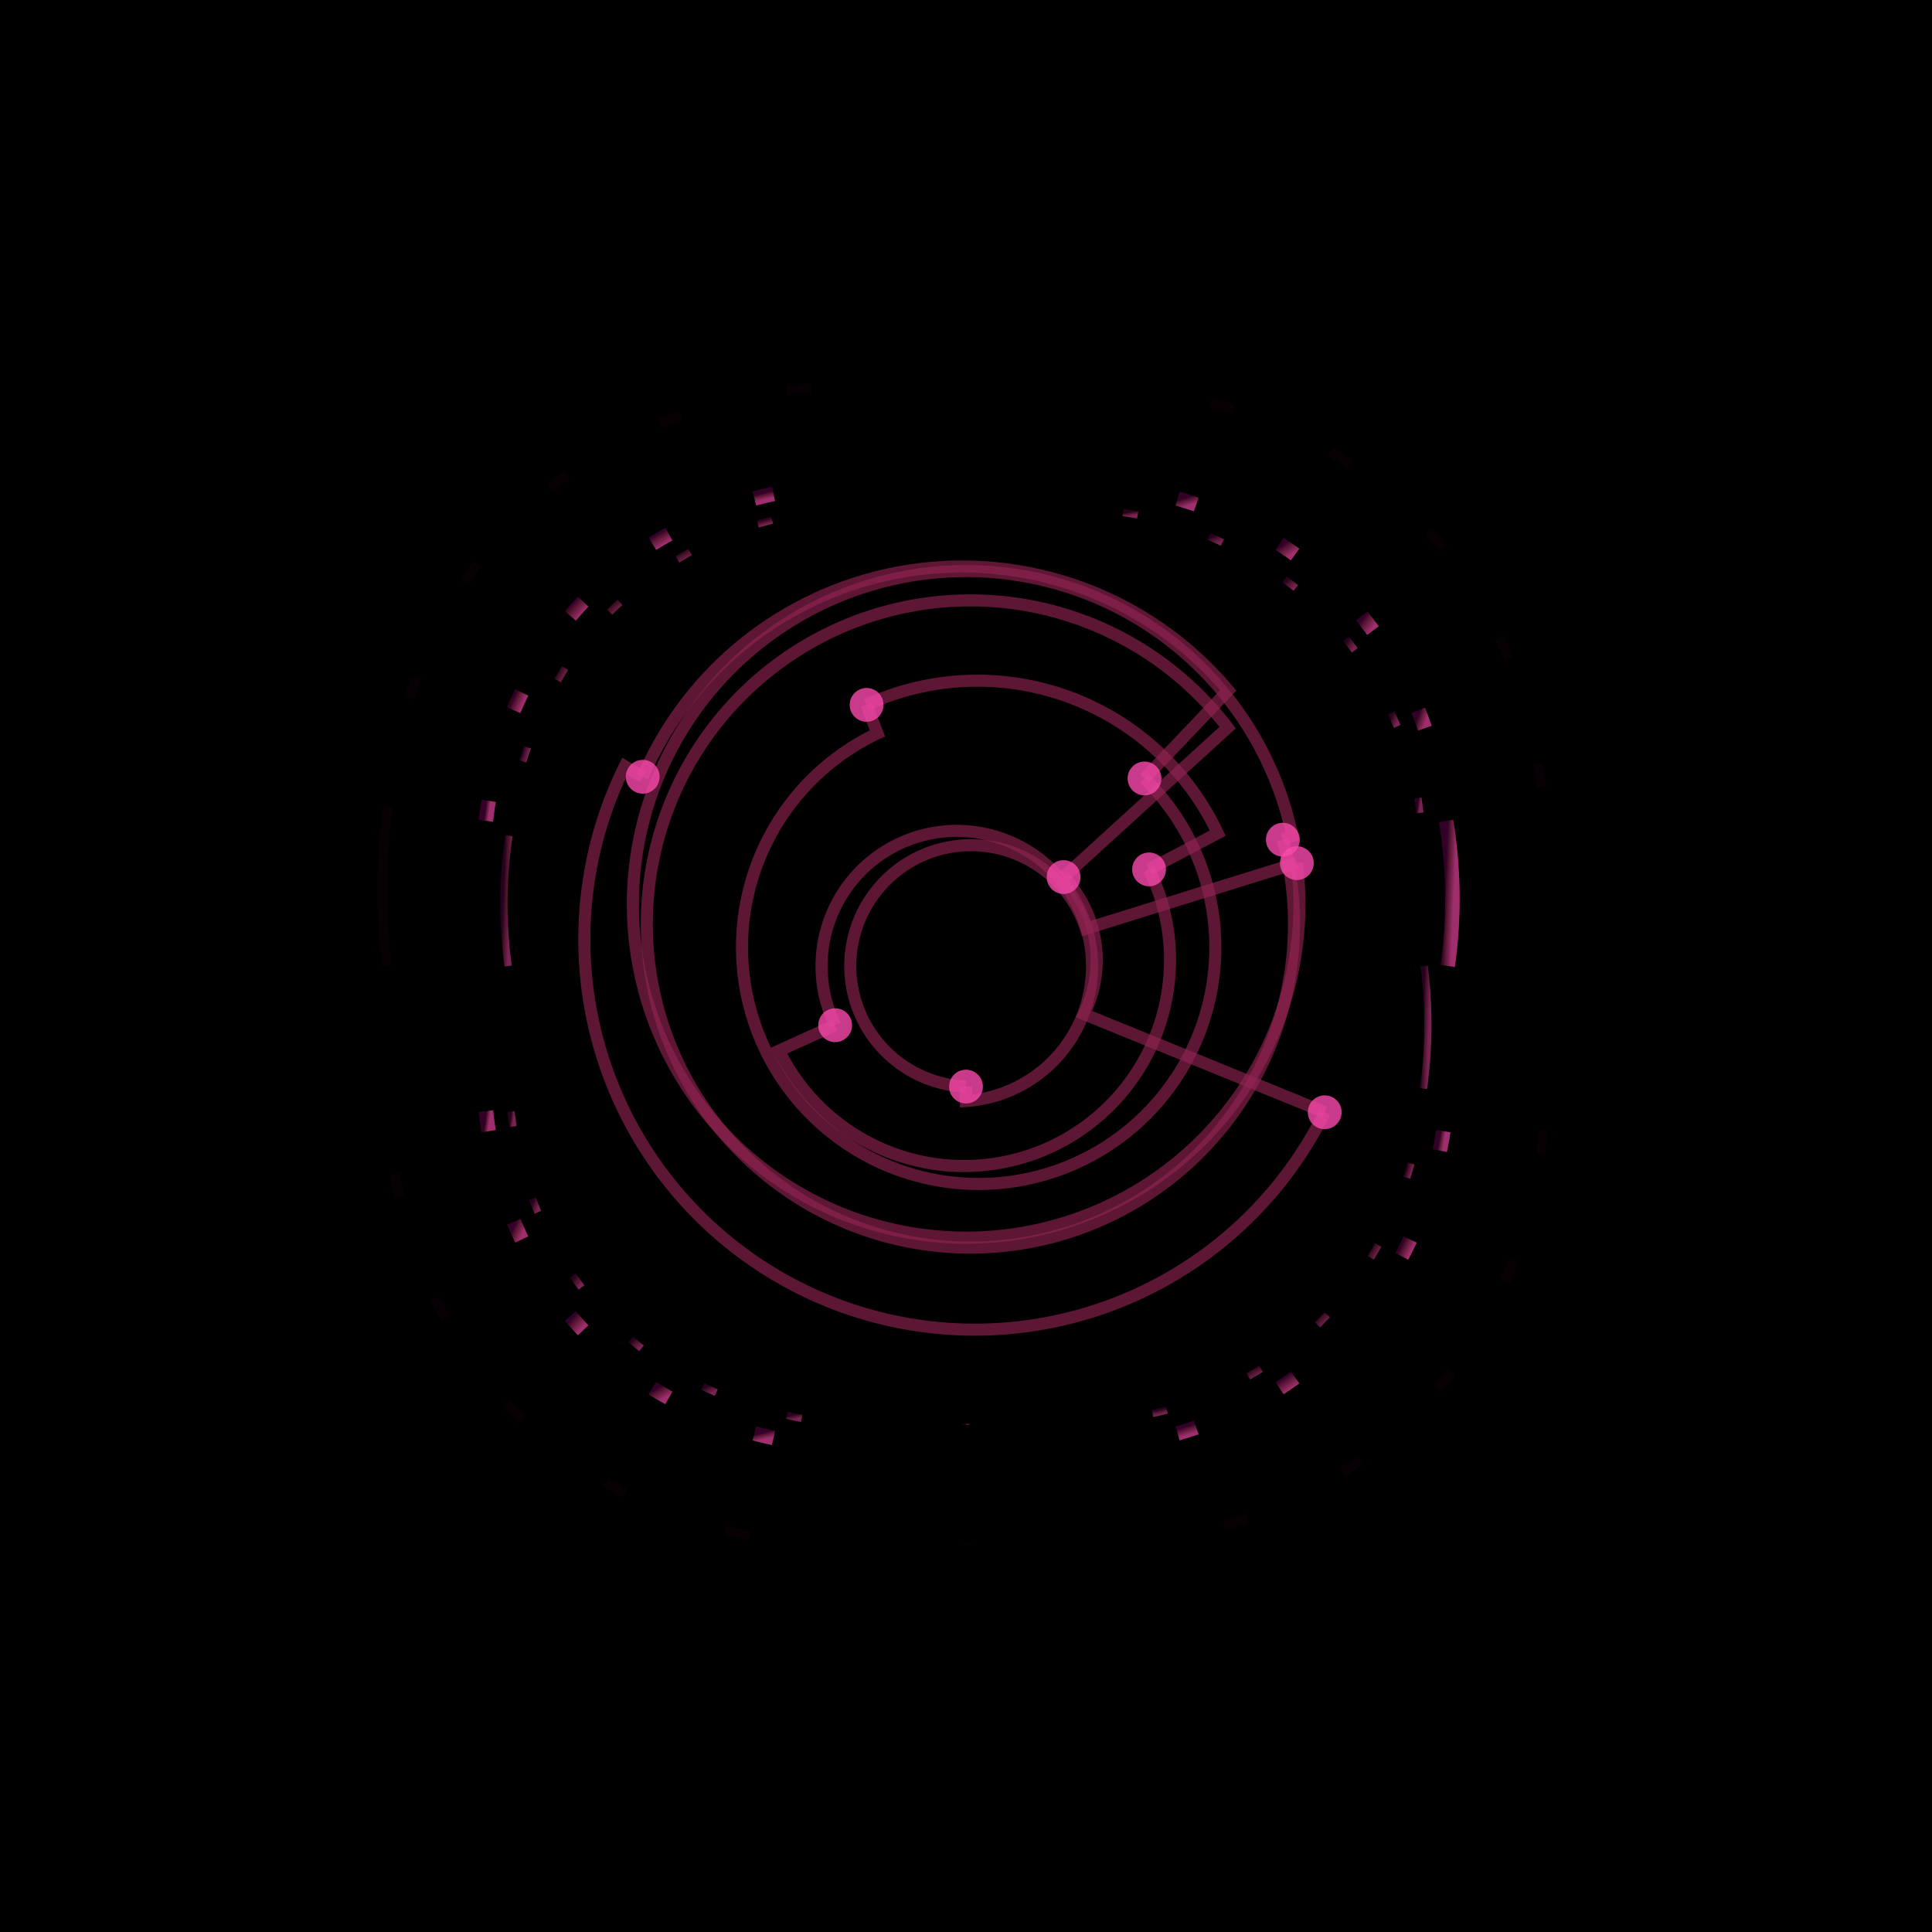 <svg xmlns="http://www.w3.org/2000/svg" viewBox="0 0 400 400" width="400" height="400"><defs><filter id="glow"><feGaussianBlur stdDeviation="4" result="coloredBlur"/><feMerge><feMergeNode in="coloredBlur"/><feMergeNode in="SourceGraphic"/></feMerge></filter><filter id="strongGlow"><feGaussianBlur stdDeviation="8" result="coloredBlur"/><feMerge><feMergeNode in="coloredBlur"/><feMergeNode in="SourceGraphic"/></feMerge></filter><filter id="noise"><feTurbulence type="fractalNoise" baseFrequency="19.5" numOctaves="10" result="turbulence"/><feComposite operator="in" in="turbulence" in2="SourceAlpha" result="composite"/><feColorMatrix in="composite" values="0 0 0 0 0  0 0 0 0 0  0 0 0 0 0  0 0 0 0.4 0" result="noiseMask"/><feBlend in="SourceGraphic" in2="noiseMask" mode="soft-light" opacity="0.08"/></filter><linearGradient id="ringGradient" x1="0%" y1="0%" x2="100%" y2="100%"><stop offset="15%" stop-color="#50013E"/><stop offset="42%" stop-color="#912553"/><stop offset="88%" stop-color="#F748AA"/></linearGradient></defs><rect width="400" height="400" fill="#000"/><g filter="url(#noise)"><g><path d="M 250.71 83.41 A 120 120 0 0 1 255.35 84.72" fill="none" stroke="#50013E" stroke-width="2" opacity="0.3" filter="url(#strongGlow)"/><path d="M 275.48 93.66 A 120 120 0 0 1 279.45 96.08" fill="none" stroke="#50013E" stroke-width="2" opacity="0.3" filter="url(#strongGlow)"/><path d="M 295.76 110.20 A 120 120 0 0 1 298.86 113.74" fill="none" stroke="#50013E" stroke-width="2" opacity="0.3" filter="url(#strongGlow)"/><path d="M 310.36 132.05 A 120 120 0 0 1 312.36 136.46" fill="none" stroke="#50013E" stroke-width="2" opacity="0.3" filter="url(#strongGlow)"/><path d="M 318.45 157.99 A 120 120 0 0 1 319.13 162.95" fill="none" stroke="#50013E" stroke-width="2" opacity="0.3" filter="url(#strongGlow)"/><path d="M 319.54 234.05 A 120 120 0 0 1 318.86 239.04" fill="none" stroke="#50013E" stroke-width="2" opacity="0.3" filter="url(#strongGlow)"/><path d="M 313.40 260.88 A 120 120 0 0 1 311.56 265.30" fill="none" stroke="#50013E" stroke-width="2" opacity="0.3" filter="url(#strongGlow)"/><path d="M 300.56 284.08 A 120 120 0 0 1 297.66 287.68" fill="none" stroke="#50013E" stroke-width="2" opacity="0.3" filter="url(#strongGlow)"/><path d="M 281.76 302.24 A 120 120 0 0 1 277.91 304.89" fill="none" stroke="#50013E" stroke-width="2" opacity="0.3" filter="url(#strongGlow)"/><path d="M 258.15 314.33 A 120 120 0 0 1 253.50 315.90" fill="none" stroke="#50013E" stroke-width="2" opacity="0.3" filter="url(#strongGlow)"/><path d="M 200 319.68 A 120 120 0 0 1 200 319.91" fill="none" stroke="#50013E" stroke-width="2" opacity="0.3" filter="url(#strongGlow)"/><path d="M 155.09 317.96 A 120 120 0 0 1 150.25 316.82" fill="none" stroke="#50013E" stroke-width="2" opacity="0.3" filter="url(#strongGlow)"/><path d="M 129.50 309.16 A 120 120 0 0 1 125.35 306.82" fill="none" stroke="#50013E" stroke-width="2" opacity="0.3" filter="url(#strongGlow)"/><path d="M 108.08 293.84 A 120 120 0 0 1 104.89 290.51" fill="none" stroke="#50013E" stroke-width="2" opacity="0.3" filter="url(#strongGlow)"/><path d="M 92.21 272.98 A 120 120 0 0 1 90.04 268.83" fill="none" stroke="#50013E" stroke-width="2" opacity="0.3" filter="url(#strongGlow)"/><path d="M 82.73 247.82 A 120 120 0 0 1 81.68 242.98" fill="none" stroke="#50013E" stroke-width="2" opacity="0.3" filter="url(#strongGlow)"/><path d="M 80.18 200 A 120 120 0 0 1 80.41 166.94" fill="none" stroke="#50013E" stroke-width="2" opacity="0.3" filter="url(#strongGlow)"/><path d="M 84.72 144.65 A 120 120 0 0 1 86.29 140" fill="none" stroke="#50013E" stroke-width="2" opacity="0.3" filter="url(#strongGlow)"/><path d="M 96.08 120.55 A 120 120 0 0 1 98.89 116.69" fill="none" stroke="#50013E" stroke-width="2" opacity="0.3" filter="url(#strongGlow)"/><path d="M 113.74 101.14 A 120 120 0 0 1 117.46 98.33" fill="none" stroke="#50013E" stroke-width="2" opacity="0.3" filter="url(#strongGlow)"/><path d="M 136.46 87.64 A 120 120 0 0 1 140.93 85.98" fill="none" stroke="#50013E" stroke-width="2" opacity="0.3" filter="url(#strongGlow)"/><path d="M 162.95 80.87 A 120 120 0 0 1 167.94 80.36" fill="none" stroke="#50013E" stroke-width="2" opacity="0.3" filter="url(#strongGlow)"/><path d="M 268.14 285.20 A 100 100 0 0 1 264.93 287.41" fill="none" stroke="url(#ringGradient)" stroke-width="3" opacity="0.8" filter="url(#glow)"/><path d="M 247.68 295.55 A 100 100 0 0 1 243.81 296.78" fill="none" stroke="url(#ringGradient)" stroke-width="3" opacity="0.8" filter="url(#glow)"/><path d="M 200 299.81 A 100 100 0 0 1 200 300" fill="none" stroke="url(#ringGradient)" stroke-width="3" opacity="0.8" filter="url(#glow)"/><path d="M 160.15 297.73 A 100 100 0 0 1 156.19 296.78" fill="none" stroke="url(#ringGradient)" stroke-width="3" opacity="0.8" filter="url(#glow)"/><path d="M 138.48 289.43 A 100 100 0 0 1 135.07 287.41" fill="none" stroke="url(#ringGradient)" stroke-width="3" opacity="0.8" filter="url(#glow)"/><path d="M 120.74 275.43 A 100 100 0 0 1 118.08 272.48" fill="none" stroke="url(#ringGradient)" stroke-width="3" opacity="0.8" filter="url(#glow)"/><path d="M 108.03 256.63 A 100 100 0 0 1 106.36 252.95" fill="none" stroke="url(#ringGradient)" stroke-width="3" opacity="0.8" filter="url(#glow)"/><path d="M 101.17 234.20 A 100 100 0 0 1 100.60 230.04" fill="none" stroke="url(#ringGradient)" stroke-width="3" opacity="0.8" filter="url(#glow)"/><path d="M 100.60 169.96 A 100 100 0 0 1 101.17 165.80" fill="none" stroke="url(#ringGradient)" stroke-width="3" opacity="0.8" filter="url(#glow)"/><path d="M 106.36 147.05 A 100 100 0 0 1 108.03 143.37" fill="none" stroke="url(#ringGradient)" stroke-width="3" opacity="0.8" filter="url(#glow)"/><path d="M 118.08 127.52 A 100 100 0 0 1 120.74 124.57" fill="none" stroke="url(#ringGradient)" stroke-width="3" opacity="0.8" filter="url(#glow)"/><path d="M 135.07 112.59 A 100 100 0 0 1 138.48 110.57" fill="none" stroke="url(#ringGradient)" stroke-width="3" opacity="0.8" filter="url(#glow)"/><path d="M 156.19 103.22 A 100 100 0 0 1 160.15 102.27" fill="none" stroke="url(#ringGradient)" stroke-width="3" opacity="0.8" filter="url(#glow)"/><path d="M 200 100 A 100 100 0 0 1 200 100.19" fill="none" stroke="url(#ringGradient)" stroke-width="3" opacity="0.8" filter="url(#glow)"/><path d="M 243.81 103.22 A 100 100 0 0 1 247.68 104.45" fill="none" stroke="url(#ringGradient)" stroke-width="3" opacity="0.8" filter="url(#glow)"/><path d="M 264.93 112.59 A 100 100 0 0 1 268.14 114.80" fill="none" stroke="url(#ringGradient)" stroke-width="3" opacity="0.8" filter="url(#glow)"/><path d="M 281.92 127.52 A 100 100 0 0 1 284.26 130.57" fill="none" stroke="url(#ringGradient)" stroke-width="3" opacity="0.8" filter="url(#glow)"/><path d="M 293.64 147.05 A 100 100 0 0 1 295.02 150.77" fill="none" stroke="url(#ringGradient)" stroke-width="3" opacity="0.8" filter="url(#glow)"/><path d="M 299.40 169.96 A 100 100 0 0 1 299.74 200" fill="none" stroke="url(#ringGradient)" stroke-width="3" opacity="0.8" filter="url(#glow)"/><path d="M 298.83 234.20 A 100 100 0 0 1 298.11 238.23" fill="none" stroke="url(#ringGradient)" stroke-width="3" opacity="0.8" filter="url(#glow)"/><path d="M 291.97 256.63 A 100 100 0 0 1 290.23 260.13" fill="none" stroke="url(#ringGradient)" stroke-width="3" opacity="0.8" filter="url(#glow)"/><path d="M 241.61 291.94 A 95 95 0 0 1 238.61 292.66" fill="none" stroke="url(#ringGradient)" stroke-width="1.5" opacity="0.7" filter="url(#glow)"/><path d="M 200 294.81 A 95 95 0 0 1 200 294.97" fill="none" stroke="url(#ringGradient)" stroke-width="1.5" opacity="0.7" filter="url(#glow)"/><path d="M 165.98 293.67 A 95 95 0 0 1 162.92 293.02" fill="none" stroke="url(#ringGradient)" stroke-width="1.5" opacity="0.7" filter="url(#glow)"/><path d="M 148.31 288.32 A 95 95 0 0 1 145.51 287.05" fill="none" stroke="url(#ringGradient)" stroke-width="1.5" opacity="0.7" filter="url(#glow)"/><path d="M 132.83 279.16 A 95 95 0 0 1 130.59 277.32" fill="none" stroke="url(#ringGradient)" stroke-width="1.5" opacity="0.7" filter="url(#glow)"/><path d="M 120.39 266.56 A 95 95 0 0 1 118.62 264.12" fill="none" stroke="url(#ringGradient)" stroke-width="1.5" opacity="0.7" filter="url(#glow)"/><path d="M 111.36 250.99 A 95 95 0 0 1 110.23 248.20" fill="none" stroke="url(#ringGradient)" stroke-width="1.5" opacity="0.7" filter="url(#glow)"/><path d="M 106.23 233.25 A 95 95 0 0 1 105.79 230.12" fill="none" stroke="url(#ringGradient)" stroke-width="1.5" opacity="0.7" filter="url(#glow)"/><path d="M 105.21 200 A 95 95 0 0 1 105.37 173.04" fill="none" stroke="url(#ringGradient)" stroke-width="1.5" opacity="0.7" filter="url(#glow)"/><path d="M 108.24 157.64 A 95 95 0 0 1 109.23 154.71" fill="none" stroke="url(#ringGradient)" stroke-width="1.5" opacity="0.7" filter="url(#glow)"/><path d="M 115.44 140.91 A 95 95 0 0 1 116.97 138.32" fill="none" stroke="url(#ringGradient)" stroke-width="1.5" opacity="0.7" filter="url(#glow)"/><path d="M 126.22 126.72 A 95 95 0 0 1 128.35 124.71" fill="none" stroke="url(#ringGradient)" stroke-width="1.5" opacity="0.7" filter="url(#glow)"/><path d="M 140.25 115.82 A 95 95 0 0 1 142.88 114.29" fill="none" stroke="url(#ringGradient)" stroke-width="1.5" opacity="0.7" filter="url(#glow)"/><path d="M 156.91 108.49 A 95 95 0 0 1 159.86 107.70" fill="none" stroke="url(#ringGradient)" stroke-width="1.5" opacity="0.7" filter="url(#glow)"/><path d="M 200 105.25 A 95 95 0 0 1 200 105.11" fill="none" stroke="url(#ringGradient)" stroke-width="1.5" opacity="0.7" filter="url(#glow)"/><path d="M 232.49 106.12 A 95 95 0 0 1 235.55 106.62" fill="none" stroke="url(#ringGradient)" stroke-width="1.5" opacity="0.7" filter="url(#glow)"/><path d="M 250.30 111.05 A 95 95 0 0 1 253.09 112.32" fill="none" stroke="url(#ringGradient)" stroke-width="1.5" opacity="0.7" filter="url(#glow)"/><path d="M 265.95 119.96 A 95 95 0 0 1 268.29 121.73" fill="none" stroke="url(#ringGradient)" stroke-width="1.5" opacity="0.7" filter="url(#glow)"/><path d="M 278.71 132.27 A 95 95 0 0 1 280.49 134.65" fill="none" stroke="url(#ringGradient)" stroke-width="1.5" opacity="0.7" filter="url(#glow)"/><path d="M 288 147.60 A 95 95 0 0 1 289.27 150.41" fill="none" stroke="url(#ringGradient)" stroke-width="1.5" opacity="0.7" filter="url(#glow)"/><path d="M 293.55 165.22 A 95 95 0 0 1 293.99 168.30" fill="none" stroke="url(#ringGradient)" stroke-width="1.5" opacity="0.7" filter="url(#glow)"/><path d="M 294.85 200 A 95 95 0 0 1 294.71 225.38" fill="none" stroke="url(#ringGradient)" stroke-width="1.5" opacity="0.7" filter="url(#glow)"/><path d="M 292.12 240.88 A 95 95 0 0 1 291.26 243.82" fill="none" stroke="url(#ringGradient)" stroke-width="1.5" opacity="0.7" filter="url(#glow)"/><path d="M 285.33 257.77 A 95 95 0 0 1 283.80 260.41" fill="none" stroke="url(#ringGradient)" stroke-width="1.5" opacity="0.7" filter="url(#glow)"/><path d="M 274.79 272.21 A 95 95 0 0 1 272.77 274.29" fill="none" stroke="url(#ringGradient)" stroke-width="1.5" opacity="0.7" filter="url(#glow)"/><path d="M 261.06 283.41 A 95 95 0 0 1 258.44 284.95" fill="none" stroke="url(#ringGradient)" stroke-width="1.5" opacity="0.7" filter="url(#glow)"/></g><g><path d="M 265.60 173.85 A 67 67 0 1 1 254.17 150.65 L 220.21 181.59" stroke="#912553" stroke-width="2.5" fill="none" filter="url(#glow)" opacity="0.8"/><path d="M 220.21 181.59 A 25 25 0 0 1 224.43 209.96 L 274.27 230.28" stroke="#912553" stroke-width="2.5" fill="none" filter="url(#glow)" opacity="0.8"/><path d="M 274.27 230.28 A 76 76 0 1 1 129.35 158.65 L 133.07 160.82" stroke="#912553" stroke-width="2.5" fill="none" filter="url(#glow)" opacity="0.8"/><path d="M 133.07 160.82 A 72 72 0 0 1 254.30 142.94 L 236.96 161.17" stroke="#912553" stroke-width="2.5" fill="none" filter="url(#glow)" opacity="0.8"/><path d="M 236.96 161.17 A 49 49 0 1 1 181.66 151.84 L 179.42 145.94" stroke="#912553" stroke-width="2.5" fill="none" filter="url(#glow)" opacity="0.8"/><path d="M 179.42 145.94 A 55 55 0 0 1 252.11 172.50 L 237.90 180" stroke="#912553" stroke-width="2.5" fill="none" filter="url(#glow)" opacity="0.8"/><path d="M 237.90 180 A 40 40 0 1 1 161.29 217.52 L 172.91 212.26" stroke="#912553" stroke-width="2.5" fill="none" filter="url(#glow)" opacity="0.8"/><path d="M 172.91 212.26 A 28 28 0 1 1 200 227.96 L 200 224.97" stroke="#912553" stroke-width="2.5" fill="none" filter="url(#glow)" opacity="0.8"/><path d="M 200 224.97 A 25 25 0 1 1 224.82 192.28 L 268.50 178.70" stroke="#912553" stroke-width="2.5" fill="none" filter="url(#glow)" opacity="0.8"/><path d="M 268.50 178.70 A 69 69 0 1 1 267.56 173.07 L 265.60 173.85" stroke="#912553" stroke-width="2.5" fill="none" filter="url(#glow)" opacity="0.8"/><circle cx="265.60" cy="173.85" r="3.5" fill="#F748AA" filter="url(#glow)" opacity="0.9"/><circle cx="220.21" cy="181.59" r="3.5" fill="#F748AA" filter="url(#glow)" opacity="0.9"/><circle cx="274.27" cy="230.28" r="3.5" fill="#F748AA" filter="url(#glow)" opacity="0.9"/><circle cx="133.07" cy="160.82" r="3.5" fill="#F748AA" filter="url(#glow)" opacity="0.9"/><circle cx="236.96" cy="161.17" r="3.5" fill="#F748AA" filter="url(#glow)" opacity="0.9"/><circle cx="179.42" cy="145.94" r="3.5" fill="#F748AA" filter="url(#glow)" opacity="0.9"/><circle cx="237.90" cy="180" r="3.5" fill="#F748AA" filter="url(#glow)" opacity="0.9"/><circle cx="172.91" cy="212.26" r="3.5" fill="#F748AA" filter="url(#glow)" opacity="0.9"/><circle cx="200" cy="224.97" r="3.5" fill="#F748AA" filter="url(#glow)" opacity="0.9"/><circle cx="268.50" cy="178.70" r="3.5" fill="#F748AA" filter="url(#glow)" opacity="0.9"/></g></g></svg>
